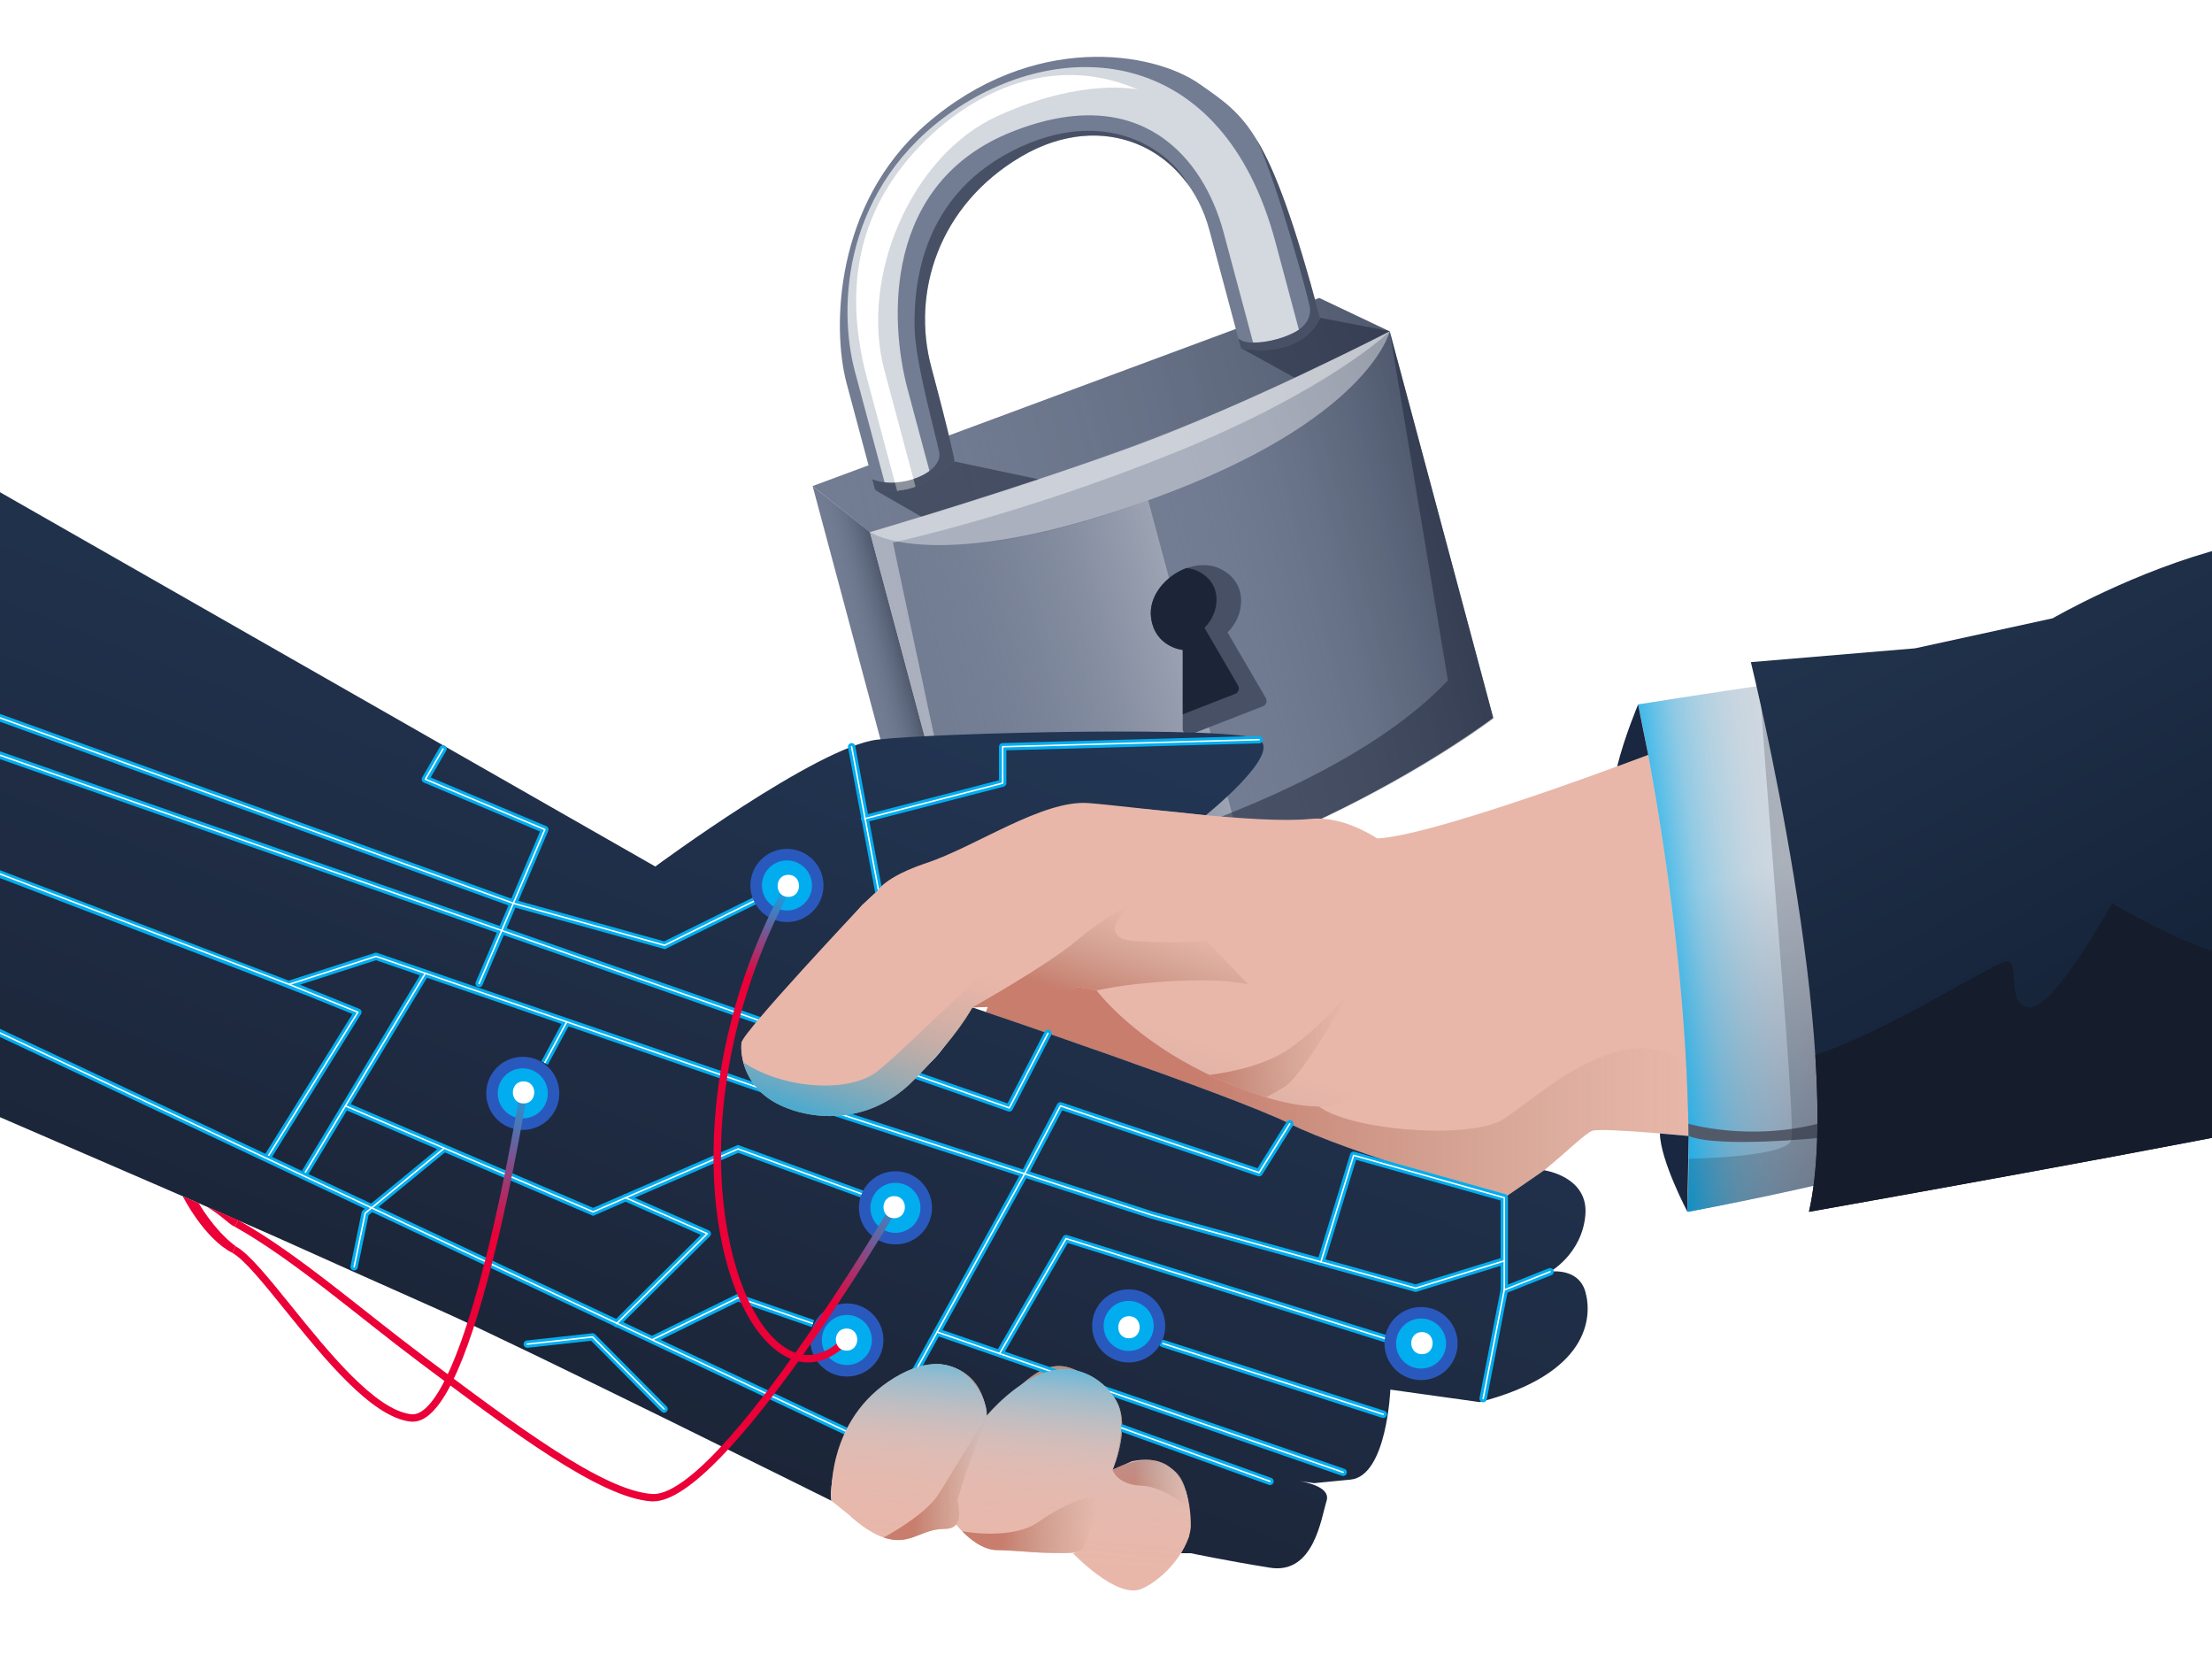 <?xml version="1.0" encoding="UTF-8"?>
<svg id="Layer_1" data-name="Layer 1" xmlns="http://www.w3.org/2000/svg" width="600" height="455.1" xmlns:xlink="http://www.w3.org/1999/xlink" viewBox="0 0 600 455.1">
  <defs>
    <linearGradient id="linear-gradient" x1="1141.83" y1="133.73" x2="1303.89" y2="133.73" gradientTransform="translate(-916.22 301.42) rotate(-14.99)" gradientUnits="userSpaceOnUse">
      <stop offset="0" stop-color="#727c92" stop-opacity="0"/>
      <stop offset="1" stop-color="#1c2538" stop-opacity=".4"/>
    </linearGradient>
    <linearGradient id="linear-gradient-2" x1="1141.83" y1="192.14" x2="1153.61" y2="192.14" xlink:href="#linear-gradient"/>
    <linearGradient id="linear-gradient-3" x1="1228.75" y1="193.45" x2="1303.89" y2="193.45" xlink:href="#linear-gradient"/>
    <linearGradient id="linear-gradient-4" x1="1153.61" y1="202.13" x2="1228.75" y2="202.13" gradientTransform="translate(-916.22 301.42) rotate(-14.99)" gradientUnits="userSpaceOnUse">
      <stop offset="0" stop-color="#727c92" stop-opacity="0"/>
      <stop offset="1" stop-color="#fff" stop-opacity=".3"/>
    </linearGradient>
    <linearGradient id="linear-gradient-5" x1="334.61" y1="246.3" x2="320.18" y2="282.97" gradientUnits="userSpaceOnUse">
      <stop offset="0" stop-color="#d4b6a3"/>
      <stop offset="1" stop-color="#b5927f"/>
    </linearGradient>
    <linearGradient id="linear-gradient-6" x1="267.44" y1="287.98" x2="463.45" y2="287.98" gradientUnits="userSpaceOnUse">
      <stop offset=".29" stop-color="#c87d6d"/>
      <stop offset=".42" stop-color="#c48170" stop-opacity=".79"/>
      <stop offset=".7" stop-color="#bc8a78" stop-opacity=".37"/>
      <stop offset=".9" stop-color="#b68f7d" stop-opacity=".1"/>
      <stop offset="1" stop-color="#b5927f" stop-opacity="0"/>
    </linearGradient>
    <linearGradient id="linear-gradient-7" x1="487.17" y1="233.43" x2="510.79" y2="327.93" gradientUnits="userSpaceOnUse">
      <stop offset="0" stop-color="#d4d8df"/>
      <stop offset="1" stop-color="#727c92"/>
    </linearGradient>
    <linearGradient id="linear-gradient-8" x1="447.68" y1="259.6" x2="512.43" y2="251.4" gradientUnits="userSpaceOnUse">
      <stop offset="0" stop-color="#02adef"/>
      <stop offset=".12" stop-color="#31b6eb" stop-opacity=".77"/>
      <stop offset=".23" stop-color="#5cbfe8" stop-opacity=".57"/>
      <stop offset=".36" stop-color="#81c7e5" stop-opacity=".4"/>
      <stop offset=".48" stop-color="#9fcde3" stop-opacity=".25"/>
      <stop offset=".6" stop-color="#b6d1e1" stop-opacity=".14"/>
      <stop offset=".73" stop-color="#c6d5df" stop-opacity=".06"/>
      <stop offset=".86" stop-color="#d0d7df" stop-opacity=".02"/>
      <stop offset="1" stop-color="#d4d8df" stop-opacity="0"/>
    </linearGradient>
    <linearGradient id="linear-gradient-9" x1="231.88" y1="157.39" x2="146" y2="375.69" gradientUnits="userSpaceOnUse">
      <stop offset="0" stop-color="#223654"/>
      <stop offset="1" stop-color="#1c2538"/>
    </linearGradient>
    <filter id="outer-glow-1" x="-73" y="241.82" width="310" height="154" filterUnits="userSpaceOnUse">
      <feOffset dx="0" dy="0"/>
      <feGaussianBlur result="blur" stdDeviation="2"/>
      <feFlood flood-color="#02adef" flood-opacity=".75"/>
      <feComposite in2="blur" operator="in"/>
      <feComposite in="SourceGraphic"/>
    </filter>
    <filter id="outer-glow-2" x="224" y="194.82" width="25" height="70" filterUnits="userSpaceOnUse">
      <feOffset dx="0" dy="0"/>
      <feGaussianBlur result="blur-2" stdDeviation="2"/>
      <feFlood flood-color="#02adef" flood-opacity=".75"/>
      <feComposite in2="blur-2" operator="in"/>
      <feComposite in="SourceGraphic"/>
    </filter>
    <filter id="outer-glow-3" x="227" y="192.82" width="122" height="37" filterUnits="userSpaceOnUse">
      <feOffset dx="0" dy="0"/>
      <feGaussianBlur result="blur-3" stdDeviation="2"/>
      <feFlood flood-color="#02adef" flood-opacity=".75"/>
      <feComposite in2="blur-3" operator="in"/>
      <feComposite in="SourceGraphic"/>
    </filter>
    <filter id="outer-glow-4" x="395" y="341.82" width="21" height="45" filterUnits="userSpaceOnUse">
      <feOffset dx="0" dy="0"/>
      <feGaussianBlur result="blur-4" stdDeviation="2"/>
      <feFlood flood-color="#02adef" flood-opacity=".75"/>
      <feComposite in2="blur-4" operator="in"/>
      <feComposite in="SourceGraphic"/>
    </filter>
    <filter id="outer-glow-5" x="198" y="286.82" width="217" height="70" filterUnits="userSpaceOnUse">
      <feOffset dx="0" dy="0"/>
      <feGaussianBlur result="blur-5" stdDeviation="2"/>
      <feFlood flood-color="#02adef" flood-opacity=".75"/>
      <feComposite in2="blur-5" operator="in"/>
      <feComposite in="SourceGraphic"/>
    </filter>
    <filter id="outer-glow-6" x="234" y="292.82" width="123" height="99" filterUnits="userSpaceOnUse">
      <feOffset dx="0" dy="0"/>
      <feGaussianBlur result="blur-6" stdDeviation="2"/>
      <feFlood flood-color="#02adef" flood-opacity=".75"/>
      <feComposite in2="blur-6" operator="in"/>
      <feComposite in="SourceGraphic"/>
    </filter>
    <filter id="outer-glow-7" x="308" y="356.82" width="75" height="34" filterUnits="userSpaceOnUse">
      <feOffset dx="0" dy="0"/>
      <feGaussianBlur result="blur-7" stdDeviation="2"/>
      <feFlood flood-color="#02adef" flood-opacity=".75"/>
      <feComposite in2="blur-7" operator="in"/>
      <feComposite in="SourceGraphic"/>
    </filter>
    <filter id="outer-glow-8" x="289" y="376.82" width="63" height="32" filterUnits="userSpaceOnUse">
      <feOffset dx="0" dy="0"/>
      <feGaussianBlur result="blur-8" stdDeviation="2"/>
      <feFlood flood-color="#02adef" flood-opacity=".75"/>
      <feComposite in2="blur-8" operator="in"/>
      <feComposite in="SourceGraphic"/>
    </filter>
    <filter id="outer-glow-9" x="75" y="256.82" width="48" height="68" filterUnits="userSpaceOnUse">
      <feOffset dx="0" dy="0"/>
      <feGaussianBlur result="blur-9" stdDeviation="2"/>
      <feFlood flood-color="#02adef" flood-opacity=".75"/>
      <feComposite in2="blur-9" operator="in"/>
      <feComposite in="SourceGraphic"/>
    </filter>
    <filter id="outer-glow-10" x="87" y="292.82" width="154" height="43" filterUnits="userSpaceOnUse">
      <feOffset dx="0" dy="0"/>
      <feGaussianBlur result="blur-10" stdDeviation="2"/>
      <feFlood flood-color="#02adef" flood-opacity=".75"/>
      <feComposite in2="blur-10" operator="in"/>
      <feComposite in="SourceGraphic"/>
    </filter>
    <filter id="outer-glow-11" x="108" y="195.82" width="47" height="78" filterUnits="userSpaceOnUse">
      <feOffset dx="0" dy="0"/>
      <feGaussianBlur result="blur-11" stdDeviation="2"/>
      <feFlood flood-color="#02adef" flood-opacity=".75"/>
      <feComposite in2="blur-11" operator="in"/>
      <feComposite in="SourceGraphic"/>
    </filter>
    <filter id="outer-glow-12" x="-47" y="172.82" width="259" height="91" filterUnits="userSpaceOnUse">
      <feOffset dx="0" dy="0"/>
      <feGaussianBlur result="blur-12" stdDeviation="2"/>
      <feFlood flood-color="#02adef" flood-opacity=".75"/>
      <feComposite in2="blur-12" operator="in"/>
      <feComposite in="SourceGraphic"/>
    </filter>
    <filter id="outer-glow-13" x="170" y="344.82" width="57" height="26" filterUnits="userSpaceOnUse">
      <feOffset dx="0" dy="0"/>
      <feGaussianBlur result="blur-13" stdDeviation="2"/>
      <feFlood flood-color="#02adef" flood-opacity=".75"/>
      <feComposite in2="blur-13" operator="in"/>
      <feComposite in="SourceGraphic"/>
    </filter>
    <filter id="outer-glow-14" x="140" y="269.82" width="21" height="25" filterUnits="userSpaceOnUse">
      <feOffset dx="0" dy="0"/>
      <feGaussianBlur result="blur-14" stdDeviation="2"/>
      <feFlood flood-color="#02adef" flood-opacity=".75"/>
      <feComposite in2="blur-14" operator="in"/>
      <feComposite in="SourceGraphic"/>
    </filter>
    <filter id="outer-glow-15" x="136" y="354.82" width="52" height="35" filterUnits="userSpaceOnUse">
      <feOffset dx="0" dy="0"/>
      <feGaussianBlur result="blur-15" stdDeviation="2"/>
      <feFlood flood-color="#02adef" flood-opacity=".75"/>
      <feComposite in2="blur-15" operator="in"/>
      <feComposite in="SourceGraphic"/>
    </filter>
    <filter id="outer-glow-16" x="247" y="353.82" width="125" height="53" filterUnits="userSpaceOnUse">
      <feOffset dx="0" dy="0"/>
      <feGaussianBlur result="blur-16" stdDeviation="2"/>
      <feFlood flood-color="#02adef" flood-opacity=".75"/>
      <feComposite in2="blur-16" operator="in"/>
      <feComposite in="SourceGraphic"/>
    </filter>
    <filter id="outer-glow-17" x="65" y="251.82" width="147" height="69" filterUnits="userSpaceOnUse">
      <feOffset dx="0" dy="0"/>
      <feGaussianBlur result="blur-17" stdDeviation="2"/>
      <feFlood flood-color="#02adef" flood-opacity=".75"/>
      <feComposite in2="blur-17" operator="in"/>
      <feComposite in="SourceGraphic"/>
    </filter>
    <filter id="outer-glow-18" x="-58" y="179.82" width="350" height="128" filterUnits="userSpaceOnUse">
      <feOffset dx="0" dy="0"/>
      <feGaussianBlur result="blur-18" stdDeviation="2"/>
      <feFlood flood-color="#02adef" flood-opacity=".75"/>
      <feComposite in2="blur-18" operator="in"/>
      <feComposite in="SourceGraphic"/>
    </filter>
    <filter id="outer-glow-19" x="160" y="316.82" width="39" height="50" filterUnits="userSpaceOnUse">
      <feOffset dx="0" dy="0"/>
      <feGaussianBlur result="blur-19" stdDeviation="2"/>
      <feFlood flood-color="#02adef" flood-opacity=".75"/>
      <feComposite in2="blur-19" operator="in"/>
      <feComposite in="SourceGraphic"/>
    </filter>
    <filter id="outer-glow-20" x="89" y="303.82" width="39" height="47" filterUnits="userSpaceOnUse">
      <feOffset dx="0" dy="0"/>
      <feGaussianBlur result="blur-20" stdDeviation="2"/>
      <feFlood flood-color="#02adef" flood-opacity=".75"/>
      <feComposite in2="blur-20" operator="in"/>
      <feComposite in="SourceGraphic"/>
    </filter>
    <filter id="outer-glow-21" x="351" y="305.82" width="77" height="51" filterUnits="userSpaceOnUse">
      <feOffset dx="0" dy="0"/>
      <feGaussianBlur result="blur-21" stdDeviation="2"/>
      <feFlood flood-color="#02adef" flood-opacity=".75"/>
      <feComposite in2="blur-21" operator="in"/>
      <feComposite in="SourceGraphic"/>
    </filter>
    <filter id="outer-glow-22" x="264" y="328.82" width="119" height="45" filterUnits="userSpaceOnUse">
      <feOffset dx="0" dy="0"/>
      <feGaussianBlur result="blur-22" stdDeviation="2"/>
      <feFlood flood-color="#02adef" flood-opacity=".75"/>
      <feComposite in2="blur-22" operator="in"/>
      <feComposite in="SourceGraphic"/>
    </filter>
    <linearGradient id="linear-gradient-10" x1="301.76" y1="402.7" x2="322.98" y2="402.7" xlink:href="#linear-gradient-6"/>
    <linearGradient id="linear-gradient-11" x1="273.4" y1="336.77" x2="294.32" y2="271.96" gradientUnits="userSpaceOnUse">
      <stop offset=".08" stop-color="#02adef"/>
      <stop offset=".36" stop-color="#3da3c9" stop-opacity=".66"/>
      <stop offset=".67" stop-color="#7d9aa1" stop-opacity=".31"/>
      <stop offset=".89" stop-color="#a59488" stop-opacity=".09"/>
      <stop offset="1" stop-color="#b5927f" stop-opacity="0"/>
    </linearGradient>
    <linearGradient id="linear-gradient-12" x1="296.72" y1="283.82" x2="309.06" y2="245.59" xlink:href="#linear-gradient-6"/>
    <linearGradient id="linear-gradient-13" x1="328.06" y1="282.26" x2="367.17" y2="282.26" gradientUnits="userSpaceOnUse">
      <stop offset="0" stop-color="#c87d6d"/>
      <stop offset=".18" stop-color="#c48170" stop-opacity=".79"/>
      <stop offset=".58" stop-color="#bc8a78" stop-opacity=".37"/>
      <stop offset=".86" stop-color="#b68f7d" stop-opacity=".1"/>
      <stop offset="1" stop-color="#b5927f" stop-opacity="0"/>
    </linearGradient>
    <filter id="outer-glow-23" x="116" y="270.82" width="51" height="51" filterUnits="userSpaceOnUse">
      <feOffset dx="0" dy="0"/>
      <feGaussianBlur result="blur-23" stdDeviation="5"/>
      <feFlood flood-color="#02adef" flood-opacity=".75"/>
      <feComposite in2="blur-23" operator="in"/>
      <feComposite in="SourceGraphic"/>
    </filter>
    <filter id="outer-glow-24" x="188" y="214.82" width="51" height="51" filterUnits="userSpaceOnUse">
      <feOffset dx="0" dy="0"/>
      <feGaussianBlur result="blur-24" stdDeviation="5"/>
      <feFlood flood-color="#02adef" flood-opacity=".75"/>
      <feComposite in2="blur-24" operator="in"/>
      <feComposite in="SourceGraphic"/>
    </filter>
    <filter id="outer-glow-25" x="217" y="301.82" width="51" height="51" filterUnits="userSpaceOnUse">
      <feOffset dx="0" dy="0"/>
      <feGaussianBlur result="blur-25" stdDeviation="5"/>
      <feFlood flood-color="#02adef" flood-opacity=".75"/>
      <feComposite in2="blur-25" operator="in"/>
      <feComposite in="SourceGraphic"/>
    </filter>
    <filter id="outer-glow-26" x="204" y="337.82" width="51" height="51" filterUnits="userSpaceOnUse">
      <feOffset dx="0" dy="0"/>
      <feGaussianBlur result="blur-26" stdDeviation="5"/>
      <feFlood flood-color="#02adef" flood-opacity=".75"/>
      <feComposite in2="blur-26" operator="in"/>
      <feComposite in="SourceGraphic"/>
    </filter>
    <linearGradient id="linear-gradient-14" x1="108.6" y1="285.5" x2="101.1" y2="329.14" gradientUnits="userSpaceOnUse">
      <stop offset="0" stop-color="#02adef"/>
      <stop offset="1" stop-color="#eb0037"/>
    </linearGradient>
    <linearGradient id="linear-gradient-15" x1="195.4" y1="280.77" x2="171.37" y2="311.27" xlink:href="#linear-gradient-14"/>
    <linearGradient id="linear-gradient-16" x1="234.53" y1="246.36" x2="227.49" y2="272.17" xlink:href="#linear-gradient-14"/>
    <filter id="outer-glow-27" x="281" y="333.82" width="51" height="51" filterUnits="userSpaceOnUse">
      <feOffset dx="0" dy="0"/>
      <feGaussianBlur result="blur-27" stdDeviation="5"/>
      <feFlood flood-color="#02adef" flood-opacity=".75"/>
      <feComposite in2="blur-27" operator="in"/>
      <feComposite in="SourceGraphic"/>
    </filter>
    <filter id="outer-glow-28" x="360" y="338.82" width="51" height="51" filterUnits="userSpaceOnUse">
      <feOffset dx="0" dy="0"/>
      <feGaussianBlur result="blur-28" stdDeviation="5"/>
      <feFlood flood-color="#02adef" flood-opacity=".75"/>
      <feComposite in2="blur-28" operator="in"/>
      <feComposite in="SourceGraphic"/>
    </filter>
    <linearGradient id="linear-gradient-17" x1="694.73" y1="146.49" x2="516.45" y2="481.76" gradientTransform="translate(0 542.63) scale(1 -1)" gradientUnits="userSpaceOnUse">
      <stop offset=".45" stop-color="#16243a"/>
      <stop offset=".82" stop-color="#23354f"/>
    </linearGradient>
    <linearGradient id="linear-gradient-18" x1="278.7" y1="361.17" x2="272.76" y2="424.53" xlink:href="#linear-gradient-8"/>
    <linearGradient id="linear-gradient-19" x1="239.67" y1="400.84" x2="267.57" y2="400.84" xlink:href="#linear-gradient-6"/>
    <linearGradient id="linear-gradient-20" x1="260.96" y1="413.64" x2="298.15" y2="413.64" xlink:href="#linear-gradient-6"/>
  </defs>
  <g id="Lock_-_closed" data-name="Lock - closed">
    <g id="Lock_-_closed-2" data-name="Lock - closed">
      <g id="Lock_-_closed-3" data-name="Lock - closed">
        <path d="M242.2,147.13s34.35-7.38,76.31-24.33c41.97-16.95,58.45-32.92,58.45-32.92l-19.11-9.07-137.43,51,15.55,12.51,6.23,2.81Z" style="fill: #727c92;"/>
        <path d="M242.2,147.13s34.35-7.38,76.31-24.33c41.97-16.95,58.45-32.92,58.45-32.92l-19.11-9.07-137.43,51,15.55,12.51,6.23,2.81Z" style="fill: url(#linear-gradient);"/>
        <path d="M376.76,89.91l.19-.1-18.9-3.64-21.44,8.23,14.54,8.01c13.76-6.44,24.14-11.74,25.62-12.5Z" style="fill: #1c2538; opacity: .5;"/>
        <path d="M235.97,144.31s86.62-24.19,140.99-54.44l28.06,104.75s-62.13,47.76-141.18,53.74l-27.87-104.05Z" style="fill: #727c92;"/>
        <polygon points="235.97 144.31 220.42 131.8 249.04 238.64 263.84 248.37 235.97 144.31" style="fill: #727c92;"/>
        <polygon points="235.97 144.31 220.42 131.8 249.04 238.64 263.84 248.37 235.97 144.31" style="fill: url(#linear-gradient-2);"/>
        <path d="M281.93,130.02l-23.1-4.88-21.44,7.77,12.67,7.28c8.46-2.6,19.88-6.19,31.87-10.17Z" style="fill: #1c2538; opacity: .5;"/>
        <path d="M376.96,89.87c-20.69,11.51-45.97,22.39-69.45,31.14l29.58,110.44c41.01-15.86,67.99-36.59,67.99-36.59l-28.12-105Z" style="fill: url(#linear-gradient-3);"/>
        <path d="M258.92,124.98s-9.15,10.38-21.57,7.77c0,0-3.73-13.94-7.71-28.8-3.98-14.86-3.32-48.65,21.55-70.24,28.99-25.18,61.63-19.75,74.2-10.92s18.92,12.11,32.67,63.44c0,0-4.01,11.03-21.44,8.23,0,0-2.61-9.75-8.58-32.05-5.97-22.3-28.74-33.12-51.11-19.91s-29.73,36.84-24.32,57.04c5.41,20.21,6.32,25.44,6.32,25.44Z" style="fill: #727c92;"/>
        <path d="M252.12,127.71l-5.94-22.19c-4.98-18.59-6.55-55.91,28.26-69.76,34.8-13.84,52.01,6.93,57.46,27.27,5.45,20.34,7.99,29.84,7.99,29.84,7.01.06,12.44-3.44,12.44-3.44l-6.4-23.9c-14.2-53.03-57.15-56.08-87.14-35.62-29.98,20.46-31.66,53.06-26.89,70.86l8.03,29.99s2.39.63,6.73-.54c3.79-1.01,5.47-2.52,5.47-2.52Z" style="fill: #d4d8df;"/>
        <path d="M243.33,133.07s-2.91-10.86-8.13-30.37c-5.23-19.51-4.12-38.56,7.9-55.38,12.02-16.83,37.61-35.22,65.52-23.03,0,0-14.82-3.44-38.14,7.23-23.32,10.67-37.36,43.61-30.58,68.93,6.78,25.32,8.43,31.49,8.43,31.49,0,0-1.58.58-2.9.81s-2.1.32-2.1.32Z" style="fill: #fff;"/>
        <path d="M258.92,124.98s-.9-5.23-6.32-25.44c-5.41-20.21,1.95-43.83,24.32-57.04,17.76-10.49,35.78-5.82,45.43,7.71,0,0,0,0,0,0-4.69-9.03-22.22-22.35-47.79-9.27-25.57,13.09-26.57,37.96-26.49,47.48.08,9.52,5.58,28.76,6.69,34.2,1.1,5.44-10.43,10.32-18.15,7.37l.74,2.77c12.42,2.62,21.57-7.77,21.57-7.77Z" style="fill: #1c2538; opacity: .5;"/>
        <path d="M355.34,83.6c.13,1.82-.18,6.01-8.84,8.34-8.67,2.32-10.6-.18-10.6-.18l.72,2.7c17.43,2.8,21.44-8.23,21.44-8.23-7.01-26.18-12.1-39.86-17.07-48.15,5.48,11.62,14.22,43.71,14.35,45.53Z" style="fill: #1c2538; opacity: .5;"/>
        <path d="M235.97,144.31s17.77,12.26,76.55-9.02c58.78-21.28,64.44-45.42,64.44-45.42,0,0-37.97,19.57-69.45,31.14-31.79,11.68-71.55,23.3-71.55,23.3Z" style="fill: #fff; opacity: .4;"/>
        <path d="M263.55,247.3l-21.35-100.17s34.35-7.38,76.31-24.33c41.97-16.95,58.45-32.92,58.45-32.92,0,0-38.62,19.9-69.45,31.14-31.5,11.5-71.55,23.3-71.55,23.3l27.58,102.98Z" style="fill: #fff; opacity: .4;"/>
        <polygon points="240.81 207.92 258.84 229.71 263.84 248.37 249.04 238.64 240.81 207.92" style="fill: #1c2538; opacity: .5;"/>
        <path d="M235.95,144.23l27.87,104.05c26.96-2.04,51.96-8.95,73.19-17.16l-25.56-95.45c-57.86,21.2-75.5,8.55-75.5,8.55Z" style="fill: url(#linear-gradient-4);"/>
        <path d="M392.75,184.51c-37.59,39.69-130.71,57.14-130.71,57.14l1.8,6.72c79.05-5.99,141.18-53.74,141.18-53.74l-28.06-104.75,15.79,94.64Z" style="fill: #1c2538; opacity: .5;"/>
        <path d="M320.82,197.68l.02-21.39s-7.54-.69-8.6-8.76c-1.18-9.05,10.84-17.36,18.97-13.17,7.52,3.87,6.42,12.63,1.75,17.13l10.38,17.78c.49.83.11,1.91-.79,2.26l-19.59,7.63c-1.03.4-2.14-.36-2.14-1.47Z" style="fill: #727c92;"/>
        <path d="M335.83,185.9l-9.14-15.66c4.17-4,5.14-11.81-1.56-15.26-1.05-.54-2.16-.84-3.31-.94-5.63,2.07-10.36,7.59-9.6,13.43,1.06,8.08,8.6,8.76,8.6,8.76v17.48s14.22-5.55,14.22-5.55c.9-.35,1.27-1.42.79-2.26Z" style="fill: #1c2538;"/>
        <path d="M320.82,197.68l.02-21.39s-7.54-.69-8.6-8.76c-1.18-9.05,10.84-17.36,18.97-13.17,7.52,3.87,6.42,12.63,1.75,17.13l10.38,17.78c.49.83.11,1.91-.79,2.26l-19.59,7.63c-1.03.4-2.14-.36-2.14-1.47Z" style="fill: #1c2538; opacity: .5;"/>
      </g>
    </g>
  </g>
  <path d="M256.19,370.11c-11.55-2.31-26.79,17.95-26.79,17.95h0s92.38,16.49,92.38,16.49c-.72-2.48-1.84-4.68-3.56-5.91-5.73-4.09-16.44-.05-16.44-.05,0,0,6.88-15.56-1.72-21.74-8.6-6.18-13.35-10-22.92-1.4l-9.57,8.6s.17-11.63-11.38-13.94Z" style="fill: url(#linear-gradient-5);"/>
  <path d="M452.94,202.49h0s-62.2,23.96-79.36,24.89l-102.66,37.71-3.48,9.35c14.74,5.01,69.28,23.69,82.4,30.28,15.2,7.64,58.2,20.07,58.2,20.07l10.78-7.41c6.03-4.94,11.29-10.13,13.1-10.74,2.87-.96,31.53,1.91,31.53,1.91,0,0-4.78-96.51-10.51-106.06Z" style="fill: #e8b7aa;"/>
  <path d="M462.66,294.07c-1.35-2.15-3.08-4.12-5.29-5.79-17.03-12.87-39.72,8.71-49.34,15.1-9.62,6.4-49.37,2.66-52.27-5.8l-46.96-46.4-14.74,5.41-24.31,11.62-2.32,6.23c14.74,5.01,69.28,23.69,82.4,30.28,15.2,7.64,58.2,20.07,58.2,20.07l10.78-7.41c6.03-4.94,11.29-10.13,13.1-10.74,2.87-.96,31.53,1.91,31.53,1.91,0,0-.28-5.71-.79-14.48Z" style="fill: url(#linear-gradient-6);"/>
  <path d="M444.34,191.03s16.24,72.62,13.38,137.6c0,0,52.55-9.56,81.22-20.07,0,0,6.69-25.73,0-68.29-6.69-42.55-10.05-58.92-15.44-59.95s-79.16,10.71-79.16,10.71h0Z" style="fill: url(#linear-gradient-7);"/>
  <path d="M444.34,191.03s16.24,72.62,13.38,137.6c0,0,52.55-9.56,81.22-20.07,0,0,6.69-25.73,0-68.29-6.69-42.55-10.05-58.92-15.44-59.95s-79.16,10.71-79.16,10.71h0Z" style="fill: url(#linear-gradient-8);"/>
  <path d="M457.98,304.74s16.09,4.78,35.15,0,47.96-10.03,47.96-10.03c0,0-42.17,9.14-47.96,13.89,0,0-27.14,2.76-35.1-.55l-.05-3.31h0Z" style="fill: #525a6a;"/>
  <path d="M444.34,191.03s-3.72,8.77-5.68,16.81l8.42-3.12-2.74-13.68h0Z" style="fill: #192740;"/>
  <path d="M457.72,328.63s-7.32-13.86-7.48-21.26l7.79.68-.31,20.58h0Z" style="fill: #192740;"/>
  <path d="M177.75,234.98s43.95-32.49,60.2-34.4c16.24-1.91,97.3-3.82,103.6,0,6.29,3.82-14.54,20.54-14.54,20.54,0,0-25.04-3.26-39.37-2.35l-49.69,22.89-4.1,3.82-32.69,37.17s-2.49,17.92,24.31,20c0,0,22-6.85,30.14-18.16l8.14-11.3s70.89,23.89,86.09,31.53,58.2,20.07,58.2,20.07l10.82-7.44s12.12,1.71,11.16,12.22-9.56,15.29-9.56,15.29c0,0,7.75-1.26,9.61,5.58s.9,22.13-28.72,29.78l-24.22-3.38s-.93,23.44-10.81,24.4l-9.88.96-6.6-.96s11.48.96,10,5.73c-1.49,4.78-3.45,20.07-15.37,18.16-11.92-1.91-21.47-3.93-21.47-3.93h-2.68l2.17-4.54s1.47-13.93-4.27-18.02c-5.73-4.09-16.44-.05-16.44-.05,0,0,6.88-15.56-1.72-21.74s-13.35-10-22.92-1.4l-9.57,8.6s.17-11.63-11.38-13.94c-11.55-2.31-26.79,17.95-26.79,17.95,0,0-4.83,13.19-3.87,18.92,0,0-83.84-41.72-106.06-51.6-17.2-7.65-32.17-14.34-44.91-20.07-14.84-6.68-162.76-70.4-162.76-70.4,0,0,64.29-134.25,70.71-141.42l195.24,111.49h0Z" style="fill: url(#linear-gradient-9);"/>
  <line x1="-65.59" y1="249.24" x2="229.4" y2="388.06" style="fill: none; filter: url(#outer-glow-1); stroke: #02adef; stroke-linecap: round; stroke-miterlimit: 10; stroke-width: 2px;"/>
  <line x1="231" y1="202.5" x2="241.29" y2="257.44" style="fill: none; filter: url(#outer-glow-2); stroke: #02adef; stroke-linecap: round; stroke-linejoin: round; stroke-width: 2px;"/>
  <polyline points="234.54 222.03 271.97 212.37 271.97 202.5 341.54 200.58" style="fill: none; filter: url(#outer-glow-3); stroke: #02adef; stroke-linecap: round; stroke-linejoin: round; stroke-width: 2px;"/>
  <line x1="402.3" y1="379.27" x2="408.03" y2="349.81" style="fill: none; filter: url(#outer-glow-4); stroke: #02adef; stroke-linecap: round; stroke-linejoin: round; stroke-width: 2px;"/>
  <polyline points="204.98 294.7 312.41 329.49 383.99 349.33 408.03 341.92" style="fill: none; filter: url(#outer-glow-5); stroke: #02adef; stroke-miterlimit: 10; stroke-width: 2px;"/>
  <polyline points="349.84 304.74 341.54 318 287.64 299.89 278.1 318 241.29 384.52" style="fill: none; filter: url(#outer-glow-6); stroke: #02adef; stroke-linecap: round; stroke-linejoin: round; stroke-width: 2px;"/>
  <line x1="375.21" y1="383.54" x2="315.45" y2="364.34" style="fill: none; filter: url(#outer-glow-7); stroke: #02adef; stroke-linecap: round; stroke-linejoin: round; stroke-width: 2px;"/>
  <line x1="344.49" y1="401.72" x2="296.71" y2="384.52" style="fill: none; filter: url(#outer-glow-8); stroke: #02adef; stroke-linecap: round; stroke-linejoin: round; stroke-width: 2px;"/>
  <line x1="82.76" y1="318" x2="115.38" y2="263.95" style="fill: none; filter: url(#outer-glow-9); stroke: #02adef; stroke-miterlimit: 10; stroke-width: 2px;"/>
  <polyline points="93.68 299.89 160.89 328.63 200.19 311.56 234.54 324.07" style="fill: none; filter: url(#outer-glow-10); stroke: #02adef; stroke-miterlimit: 10; stroke-width: 2px;"/>
  <polyline points="129.97 266.69 147.78 224.95 115.38 211.31 120.17 203.09" style="fill: none; filter: url(#outer-glow-11); stroke: #02adef; stroke-linecap: round; stroke-linejoin: round; stroke-width: 2px;"/>
  <polyline points="-39.91 180.25 139.25 244.95 180.25 256.34 205 244.13" style="fill: none; filter: url(#outer-glow-12); stroke: #02adef; stroke-miterlimit: 10; stroke-width: 2px;"/>
  <polyline points="176.76 363.39 200.19 351.91 220.52 358.93" style="fill: none; filter: url(#outer-glow-13); stroke: #02adef; stroke-miterlimit: 10; stroke-width: 2px;"/>
  <line x1="153.73" y1="277.11" x2="147.72" y2="288.27" style="fill: none; filter: url(#outer-glow-14); stroke: #02adef; stroke-miterlimit: 10; stroke-width: 2px;"/>
  <polyline points="143.02 364.5 160.72 362.55 180.12 382.09" style="fill: none; filter: url(#outer-glow-15); stroke: #02adef; stroke-linecap: round; stroke-linejoin: round; stroke-width: 2px;"/>
  <line x1="254.19" y1="361.22" x2="364.32" y2="399.25" style="fill: none; filter: url(#outer-glow-16); stroke: #02adef; stroke-linecap: round; stroke-linejoin: round; stroke-width: 2px;"/>
  <polyline points="72.91 313.26 97.07 274.49 78.41 266.94 101.99 259.35 205 294.7" style="fill: none; filter: url(#outer-glow-17); stroke: #02adef; stroke-linecap: round; stroke-linejoin: round; stroke-width: 2px;"/>
  <polyline points="-50.48 187.17 273.78 300.44 284.25 280.22" style="fill: none; filter: url(#outer-glow-18); stroke: #02adef; stroke-linecap: round; stroke-linejoin: round; stroke-width: 2px;"/>
  <polyline points="167.25 358.93 191.84 334.55 169.69 324.8" style="fill: none; filter: url(#outer-glow-19); stroke: #02adef; stroke-linecap: round; stroke-linejoin: round; stroke-width: 2px;"/>
  <polyline points="96.06 343.52 99.07 328.98 120.27 311.56" style="fill: none; filter: url(#outer-glow-20); stroke: #02adef; stroke-linecap: round; stroke-linejoin: round; stroke-width: 2px;"/>
  <polyline points="358.29 342.21 367.17 313.3 408.03 324.8 408.03 349.81 420.45 344.87" style="fill: none; filter: url(#outer-glow-21); stroke: #02adef; stroke-linecap: round; stroke-linejoin: round; stroke-width: 2px;"/>
  <polyline points="271.68 366.11 289.16 335.89 375.73 362.99" style="fill: none; filter: url(#outer-glow-22); stroke: #02adef; stroke-linecap: round; stroke-linejoin: round; stroke-width: 2px;"/>
  <line x1="-65.59" y1="249.24" x2="229.4" y2="388.06" style="fill: none; stroke: #fff; stroke-linecap: round; stroke-miterlimit: 10; stroke-width: .4px;"/>
  <line x1="231" y1="202.5" x2="241.29" y2="257.44" style="fill: none; stroke: #fff; stroke-linecap: round; stroke-linejoin: round; stroke-width: .4px;"/>
  <polyline points="234.54 222.03 271.97 212.37 271.97 202.5 341.54 200.58" style="fill: none; stroke: #fff; stroke-linecap: round; stroke-linejoin: round; stroke-width: .4px;"/>
  <line x1="402.3" y1="379.27" x2="408.03" y2="349.81" style="fill: none; stroke: #fff; stroke-linecap: round; stroke-linejoin: round; stroke-width: .4px;"/>
  <polyline points="204.98 294.7 312.41 329.49 383.99 349.33 408.03 341.92" style="fill: none; stroke: #fff; stroke-miterlimit: 10; stroke-width: .4px;"/>
  <polyline points="349.84 304.74 341.54 318 287.64 299.89 278.1 318 241.29 384.52" style="fill: none; stroke: #fff; stroke-linecap: round; stroke-linejoin: round; stroke-width: .4px;"/>
  <line x1="375.21" y1="383.54" x2="315.45" y2="364.34" style="fill: none; stroke: #fff; stroke-linecap: round; stroke-linejoin: round; stroke-width: .4px;"/>
  <line x1="344.49" y1="401.72" x2="296.71" y2="384.52" style="fill: none; stroke: #fff; stroke-linecap: round; stroke-linejoin: round; stroke-width: .4px;"/>
  <line x1="82.76" y1="318" x2="115.38" y2="263.95" style="fill: none; stroke: #fff; stroke-miterlimit: 10; stroke-width: .4px;"/>
  <polyline points="93.68 299.89 160.89 328.63 200.19 311.56 234.54 324.07" style="fill: none; stroke: #fff; stroke-miterlimit: 10; stroke-width: .4px;"/>
  <polyline points="129.97 266.69 147.78 224.95 115.38 211.31 120.17 203.09" style="fill: none; stroke: #fff; stroke-linecap: round; stroke-linejoin: round; stroke-width: .4px;"/>
  <polyline points="-39.91 180.25 139.25 244.95 180.25 256.34 205 244.13" style="fill: none; stroke: #fff; stroke-miterlimit: 10; stroke-width: .4px;"/>
  <line x1="-23.6" y1="228.03" x2="82.55" y2="268.61" style="fill: none; stroke: #02adef; stroke-linecap: round; stroke-miterlimit: 10; stroke-width: 2px;"/>
  <polyline points="176.76 363.39 200.19 351.91 220.52 358.93" style="fill: none; stroke: #fff; stroke-miterlimit: 10; stroke-width: .4px;"/>
  <line x1="153.73" y1="277.11" x2="147.72" y2="288.27" style="fill: none; stroke: #fff; stroke-miterlimit: 10; stroke-width: .4px;"/>
  <polyline points="143.02 364.5 160.72 362.55 180.12 382.09" style="fill: none; stroke: #fff; stroke-linecap: round; stroke-linejoin: round; stroke-width: .4px;"/>
  <line x1="254.19" y1="361.22" x2="364.32" y2="399.25" style="fill: none; stroke: #fff; stroke-linecap: round; stroke-linejoin: round; stroke-width: .4px;"/>
  <polyline points="72.91 313.26 97.07 274.49 78.41 266.94 101.99 259.35 205 294.7" style="fill: none; stroke: #fff; stroke-linecap: round; stroke-linejoin: round; stroke-width: .4px;"/>
  <polyline points="-50.48 187.17 273.78 300.44 284.25 280.22" style="fill: none; stroke: #fff; stroke-linecap: round; stroke-linejoin: round; stroke-width: .4px;"/>
  <polyline points="167.25 358.93 191.84 334.55 169.69 324.8" style="fill: none; stroke: #fff; stroke-linecap: round; stroke-linejoin: round; stroke-width: .4px;"/>
  <polyline points="96.06 343.52 99.07 328.98 120.27 311.56" style="fill: none; stroke: #fff; stroke-linecap: round; stroke-linejoin: round; stroke-width: .4px;"/>
  <polyline points="358.29 342.21 367.17 313.3 408.03 324.8 408.03 349.81 420.45 344.87" style="fill: none; stroke: #fff; stroke-linecap: round; stroke-linejoin: round; stroke-width: .4px;"/>
  <polyline points="271.13 367.06 289.16 335.89 375.73 362.99" style="fill: none; stroke: #fff; stroke-linecap: round; stroke-linejoin: round; stroke-width: .4px;"/>
  <path d="M225.53,406.98s-1.91-21.98,17.2-33.44c19.11-11.47,25.8,7.64,24.84,10.51s-7.82,21.02-7.73,22.93,2,7.64-3.74,7.64-8.6,3.82-14.33,2.87c-5.73-.96-11.47-6.69-11.47-6.69l-4.78-3.82h0Z" style="fill: #e8b7aa;"/>
  <path d="M259.36,413.44s5.34,6.91,11.07,6.91,20.71,1.91,23.25,0,3.5-13.38,6.37-18.16,4.78-13.38,3.82-19.11c-.96-5.73-8.6-13.38-18.16-11.47s-18.16,12.42-18.16,12.42c0,0-7.82,20.07-7.73,22.93s-.48,6.46-.48,6.46l.02.02Z" style="fill: #e8b7aa;"/>
  <path d="M291.04,421.21s11.89,12.53,18.58,9.66,13.38-11.47,13.38-17.2-1.38-20.47-15.98-17.4l-5.24,2.32s-1.29,1.9-2.25,3.81-5.84,17.96-5.84,17.96l-2.65.85Z" style="fill: #e8b7aa;"/>
  <path d="M301.77,398.59s1.18,4.04,7.85,4.3c6.67.26,13.36,6.57,13.36,6.57,0,0-.42-7.83-6.16-11.92-5.73-4.09-15.06,1.05-15.06,1.05" style="fill: url(#linear-gradient-10);"/>
  <path d="M383.19,234.98s-13.7-14.33-27.87-12.9-47.61-3.34-60.04-4.3-30.57,11.78-43.95,16.24c-11.47,3.82-13.38,7.64-13.38,7.64l-4.1,3.82s-32.21,34.21-32.69,37.17.48,11.56,9.08,16.34,24.84,6.69,37.27-5.73c12.42-12.42,16.24-20.07,16.24-20.07,0,0,19.49-.56,28.38-5.53l5.32.92s8.34,11.3,26.5,20.86,33.44,12.42,40.13,9.56c6.69-2.87,39.18-24.84,19.11-64.02Z" style="fill: #e8b7aa;"/>
  <path d="M375.83,290.46c-20.44-2.47-49.36-24.61-59.66-41.99-10.3-17.38-27.74,2.23-36.56,5.97-8.81,3.74-32.37,28.72-41.55,36.02-7.59,6.04-25.24,4.98-36.43-2.35.96,3.61,3.36,7.96,8.61,10.88,8.6,4.78,24.84,6.69,37.27-5.73,12.42-12.42,16.24-20.07,16.24-20.07,0,0,19.49-.56,28.38-5.53l5.32.92s8.34,11.3,26.5,20.86c18.16,9.56,33.44,12.42,40.13,9.56,2.14-.92,6.91-3.79,11.76-8.54,0,0,0,0,0,0Z" style="fill: url(#linear-gradient-11);"/>
  <path d="M338.55,266.93l-11.23-11.78s-8.14.85-19.61,0c-11.47-.85-.69-10.21-.69-10.21,0,0-6.96,3.41-15.08,10.21-8.04,6.73-27.77,17.81-28.17,18.04.4-.01,19.69,0,28.36-5.53l5.32.92c3.09-.66,6.5-1.24,10.26-1.65,21.98-2.45,30.84,0,30.84,0Z" style="fill: url(#linear-gradient-12);"/>
  <path d="M350.7,283.72c-6.35,4.76-15.62,6.86-22.64,7.79,5.49,2.65,10.67,4.67,15.35,6.07,1.49-.78,3.21-1.73,5.04-2.87,5.39-3.35,18.72-27.77,18.72-27.77,0,0-5,8.18-16.47,16.78Z" style="fill: url(#linear-gradient-13);"/>
  <circle cx="141.8" cy="296.5" r="8.35" style="fill: #02adef; filter: url(#outer-glow-23); isolation: isolate; stroke: #2a59be; stroke-miterlimit: 10; stroke-width: 3.13px;"/>
  <circle cx="213.46" cy="240.12" r="8.35" style="fill: #02adef; filter: url(#outer-glow-24); isolation: isolate; stroke: #2a59be; stroke-miterlimit: 10; stroke-width: 3.13px;"/>
  <circle cx="242.89" cy="327.54" r="8.35" style="fill: #02adef; filter: url(#outer-glow-25); isolation: isolate; stroke: #2a59be; stroke-miterlimit: 10; stroke-width: 3.13px;"/>
  <circle cx="229.71" cy="363.38" r="8.35" style="fill: #02adef; filter: url(#outer-glow-26); isolation: isolate; stroke: #2a59be; stroke-miterlimit: 10; stroke-width: 3.13px;"/>
  <path d="M111.96,385.54c-.2,0-.4-.01-.6-.03-10.57-1.18-23.5-17.2-33.88-30.07-6.05-7.49-11.27-13.96-14.5-15.71l.95-1.76c3.59,1.94,8.92,8.56,15.11,16.22,10.15,12.58,22.79,28.24,32.55,29.33,3.46.38,10.68-4.65,20.26-42.7,5.54-22,9.15-44.52,9.19-44.74l1.97.31c-.04.23-3.66,22.82-9.22,44.9-7.49,29.75-14.63,44.24-21.82,44.24Z" style="fill: url(#linear-gradient-14);"/>
  <path d="M177.19,407.16c-.17,0-.33,0-.5-.02-13.92-.97-37.66-18.77-62.79-37.61-17.31-12.98-34.41-28.03-50.26-36.89l.98-1.75c15.97,8.92,33.12,24.01,50.49,37.03,24.89,18.66,48.39,36.28,61.73,37.21,5.11.39,16-6.04,39.04-38.47,13.92-19.6,25.7-39.62,25.82-39.82l1.72,1.01c-1.92,3.26-46.79,79.29-66.23,79.29Z" style="fill: url(#linear-gradient-15);"/>
  <path d="M219.23,369.47c-2.77,0-5.55-.98-8.24-2.95-19.02-13.91-27.93-71.56,1.96-126.77l1.76.95c-13.42,24.79-20.17,52.64-19.01,78.41.96,21.2,7.42,39.18,16.47,45.79,5.56,4.07,11.35,3.26,16.74-2.34l1.44,1.39c-3.53,3.66-7.32,5.51-11.12,5.51Z" style="fill: url(#linear-gradient-16);"/>
  <circle cx="306.15" cy="359.56" r="8.35" style="fill: #02adef; filter: url(#outer-glow-27); isolation: isolate; stroke: #2a59be; stroke-miterlimit: 10; stroke-width: 3.13px;"/>
  <circle cx="385.46" cy="364.34" r="8.35" style="fill: #02adef; filter: url(#outer-glow-28); isolation: isolate; stroke: #2a59be; stroke-miterlimit: 10; stroke-width: 3.13px;"/>
  <path d="M538.94,308.56s.22-.84.53-2.44l-38.25-91.93-23.48-22.36c2.6,39.29,9.36,112.7,8.15,117.35-1.17,4.48-26.01,5.04-27.84,5.07-.01,2.71-.05,5.42-.12,8.11v6.22c3.61-.66,53.38-9.91,81-20.03Z" style="fill: #151c2b; opacity: .2;"/>
  <path d="M474.92,179.56s25.78,105.11,15.75,149.06c0,0,109.79-19.43,140.66-26.44,30.87-7,66.14-9.88,66.14-9.88l10.53-187.42s-79.24,37.22-104.09,43.52c-24.84,6.31-47.13,19.27-47.13,19.27l-37.3,8.14-44.56,3.75h0Z" style="fill: url(#linear-gradient-17);"/>
  <path d="M242.55,330.36c3.86,0,3.87-6,0-6s-3.87,6,0,6h0Z" style="fill: #fff;"/>
  <path d="M306.23,362.92c3.86,0,3.87-6,0-6s-3.87,6,0,6h0Z" style="fill: #fff;"/>
  <path d="M385.7,367.23c3.86,0,3.87-6,0-6s-3.87,6,0,6h0Z" style="fill: #fff;"/>
  <path d="M229.63,366.27c3.86,0,3.87-6,0-6s-3.87,6,0,6h0Z" style="fill: #fff;"/>
  <path d="M142.02,299.24c3.86,0,3.87-6,0-6s-3.87,6,0,6h0Z" style="fill: #fff;"/>
  <path d="M213.83,243.23c3.86,0,3.87-6,0-6s-3.87,6,0,6h0Z" style="fill: #fff;"/>
  <path d="M307.02,396.27l-5.24,2.32s-.04.1-.11.25c1.91-4.82,2.97-11.2,2.2-15.76-.96-5.73-8.6-13.38-18.16-11.47-9.23,1.84-17.56,11.7-18.13,12.38.86-3.04-5.86-21.85-24.85-10.45-19.11,11.46-17.2,33.44-17.2,33.44h-.01l4.78,3.82s5.74,5.73,11.47,6.69c5.73.95,8.59-2.87,14.33-2.87,1.64,0,2.64-.48,3.25-1.19h0s5.34,6.92,11.07,6.92c4.89,0,16.5,1.39,21.39.61l-.78.25s11.89,12.53,18.58,9.66c6.69-2.87,13.38-11.47,13.38-17.2s-1.38-20.47-15.98-17.4Z" style="fill: url(#linear-gradient-18);"/>
  <path d="M606.04,259.06c-9.44-.15-33.17-14.12-33.17-14.12,0,0-15.54,28.44-22.2,28.25s-2.78-12.02-6.11-12.49c-2.79-.39-31.97,18.83-52.16,25.4,1.06,16.3.82,31.37-1.72,42.52,0,0,109.79-19.43,140.66-26.44,4.94-1.12,24.04-80.53,29.04-81.44-4.79-3.91-45.92,38.47-54.33,38.33Z" style="fill: #151c2b;"/>
  <path d="M239.67,416.94c.21.07.42.13.63.19.41.11,1.01.26,1.75.39,5.54.78,8.41-2.9,14.05-2.9s3.83-5.73,3.74-7.64c-.09-1.91,6.77-20.06,7.73-22.93,0,0-9.07,14.81-12.79,20.86-3.71,6.04-15.07,12.01-15.11,12.03Z" style="fill: url(#linear-gradient-19);"/>
  <path d="M294.85,406.15s-5.77,1.31-13.1,6.52c-7.33,5.21-20.79,2.56-20.79,2.56h0c2.01,2.05,5.65,5.12,9.47,5.12,1.55,0,3.78.14,6.25.31,8.84.8,11.01.3,13.41.48.64-.04,1.21-.1,1.72-.18l1.82-.58s.03-.02.05-.03c0,0,.01-.02.02-.02l3.93-11.51c.17-.63.34-1.26.52-1.87l-3.3-.8Z" style="fill: url(#linear-gradient-20);"/>
  <path d="M56.12,327.24c4.48,2.76,5.91,4.71,7.52,5.41l.98-1.75-8.5-3.67Z" style="fill: #eb0037;"/>
  <path d="M63.94,337.97c-5.95-4.44-10.03-11.69-10.03-11.69l-4.33-1.88s5.68,11.36,13.4,15.33l.95-1.76Z" style="fill: #eb0037;"/>
  <line x1="-18.41" y1="229.97" x2="78.41" y2="266.94" style="fill: none; stroke: #fff; stroke-linecap: round; stroke-linejoin: round; stroke-width: .4px;"/>
</svg>